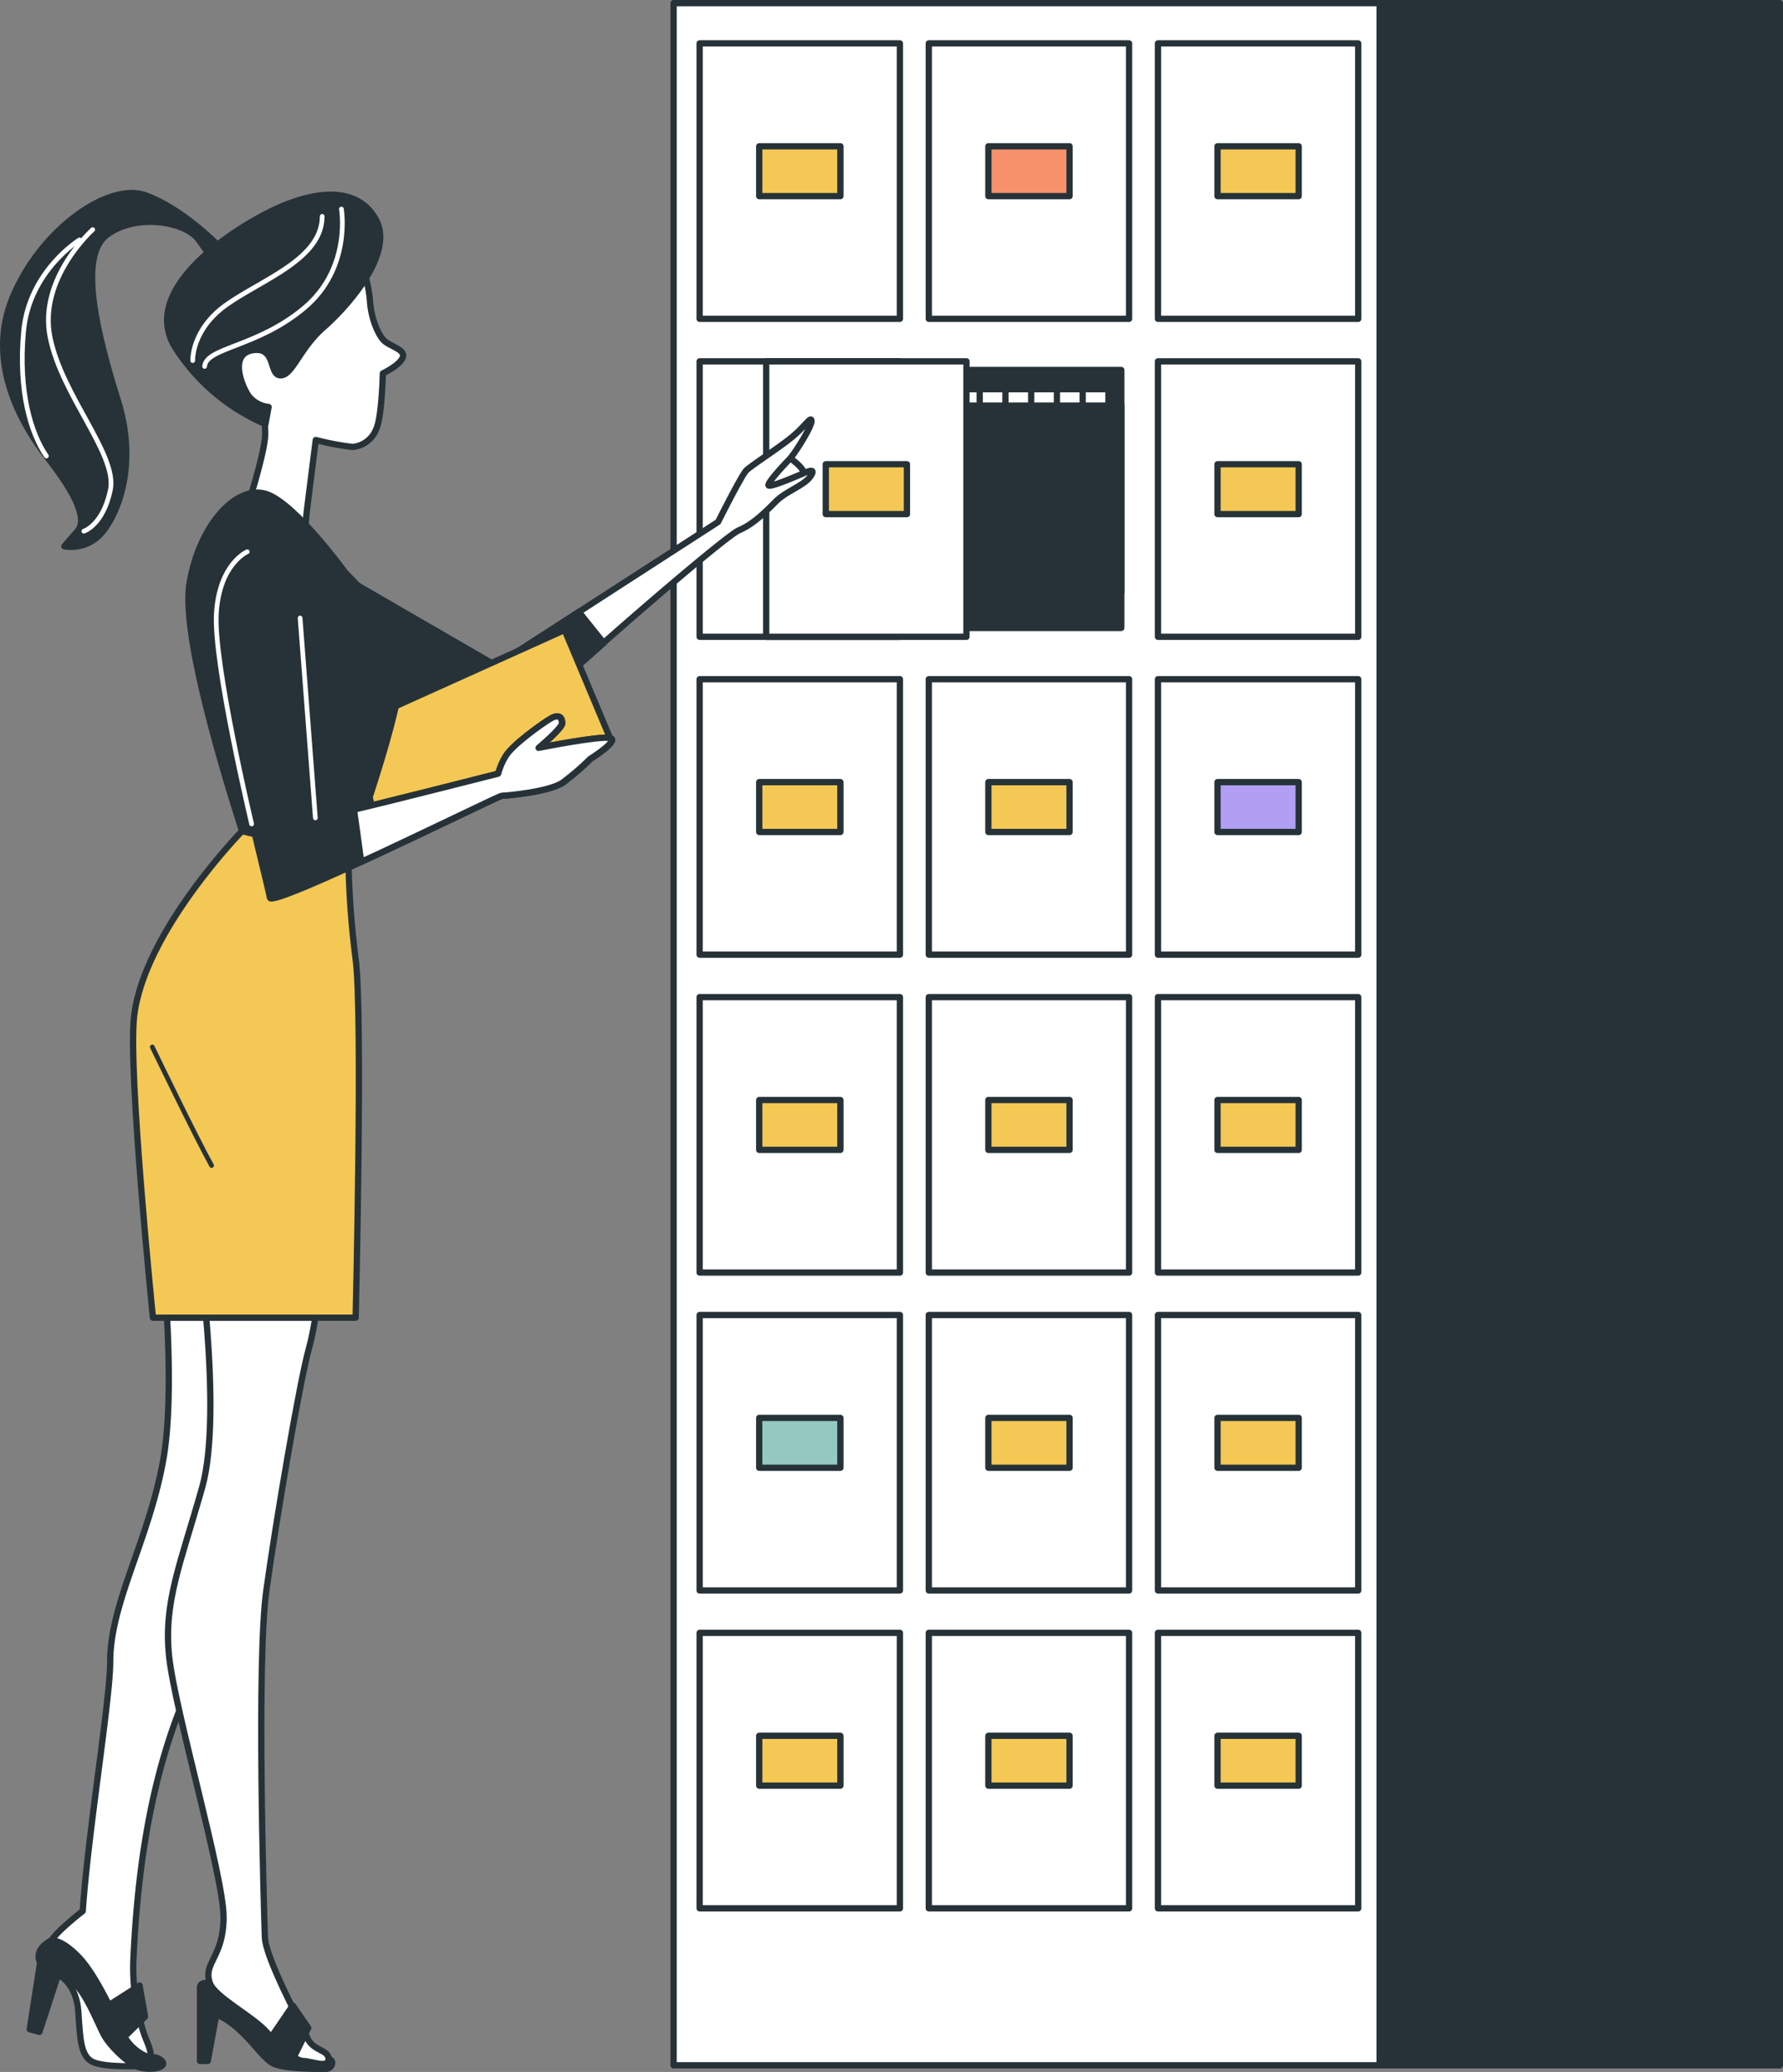 <?xml version="1.0" encoding="UTF-8"?>
<svg xmlns="http://www.w3.org/2000/svg" width="284" height="330">
  <rect width="100%" height="100%" fill="#808080" stroke="none"/>
  <defs>
    <style>.cls-1,.cls-2,.cls-3,.cls-4{stroke-linecap:round;stroke-linejoin:round}.cls-1,.cls-3,.cls-4{stroke:#263238}.cls-1{fill:#f4c854}.cls-2{stroke:#fff;fill:none;stroke-width:.75px}.cls-3{fill:#263238}.cls-4{fill:#fff}</style>
  </defs>
  <path class="cls-4" d="M107.29.5h132.63v328.44H107.29z"></path>
  <path class="cls-3" d="M219.75.5h63.75v328.44h-63.75z"></path>
  <path class="cls-4" d="M184.44 6.91h31.9v43.87h-31.9z"></path>
  <path class="cls-1" d="M193.93 23.3h12.93v7.94h-12.93z"></path>
  <path class="cls-4" d="M147.94 6.91h31.9v43.87h-31.9z"></path>
  <path style="fill:#f6916c;stroke:#263238;stroke-linecap:round;stroke-linejoin:round" d="M157.43 23.3h12.93v7.94h-12.93z"></path>
  <path class="cls-4" d="M111.44 6.91h31.9v43.87h-31.9z"></path>
  <path class="cls-1" d="M120.93 23.3h12.93v7.94h-12.93z"></path>
  <path class="cls-4" d="M184.44 57.55h31.9v43.87h-31.9z"></path>
  <path class="cls-1" d="M193.93 73.94h12.93v7.94h-12.93z"></path>
  <path class="cls-4" d="M111.44 57.55h31.9v43.87h-31.9z"></path>
  <path class="cls-4" d="M120.93 73.94h12.93v7.94h-12.93z"></path>
  <path class="cls-3" d="M148.97 58.93h29.63v35.41h-29.63z"></path>
  <path class="cls-4" d="M146.92 61.99h29.63V97.4h-29.63z"></path>
  <path class="cls-4" d="M142.82 61.99h29.63V97.4h-29.63z"></path>
  <path class="cls-4" d="M138.72 61.99h29.63V97.4h-29.63z"></path>
  <path class="cls-4" d="M134.62 61.99h29.63V97.4h-29.63z"></path>
  <path class="cls-4" d="M130.52 61.99h29.63V97.4h-29.63z"></path>
  <path class="cls-4" d="M126.42 61.99h29.63V97.4h-29.63z"></path>
  <path class="cls-3" d="M148.97 64.6h29.63v35.41h-29.63z"></path>
  <path class="cls-4" d="M122.04 57.55h31.9v43.87h-31.9z"></path>
  <path class="cls-1" d="M131.53 73.94h12.93v7.94h-12.93z"></path>
  <path class="cls-4" d="M184.44 108.18h31.9v43.87h-31.9z"></path>
  <path style="fill:#b29ff4;stroke:#263238;stroke-linecap:round;stroke-linejoin:round" d="M193.93 124.57h12.93v7.94h-12.93z"></path>
  <path class="cls-4" d="M147.94 108.18h31.9v43.87h-31.9z"></path>
  <path class="cls-1" d="M157.43 124.57h12.93v7.94h-12.93z"></path>
  <path class="cls-4" d="M111.44 108.18h31.9v43.87h-31.9z"></path>
  <path class="cls-1" d="M120.93 124.57h12.93v7.94h-12.93z"></path>
  <path class="cls-4" d="M184.44 158.81h31.9v43.87h-31.9z"></path>
  <path class="cls-1" d="M193.93 175.2h12.93v7.94h-12.93z"></path>
  <path class="cls-4" d="M147.94 158.81h31.9v43.87h-31.9z"></path>
  <path class="cls-1" d="M157.43 175.2h12.93v7.94h-12.93z"></path>
  <path class="cls-4" d="M111.44 158.81h31.9v43.87h-31.9z"></path>
  <path class="cls-1" d="M120.93 175.2h12.93v7.94h-12.93z"></path>
  <path class="cls-4" d="M184.44 209.44h31.9v43.87h-31.9z"></path>
  <path class="cls-1" d="M193.93 225.83h12.93v7.94h-12.93z"></path>
  <path class="cls-4" d="M147.94 209.44h31.9v43.87h-31.9z"></path>
  <path class="cls-1" d="M157.43 225.83h12.93v7.94h-12.93z"></path>
  <path class="cls-4" d="M111.44 209.44h31.9v43.87h-31.9z"></path>
  <path style="stroke:#263238;stroke-linecap:round;stroke-linejoin:round;fill:#93c9c1" d="M120.93 225.83h12.93v7.94h-12.93z"></path>
  <path class="cls-4" d="M184.44 260.07h31.9v43.87h-31.9z"></path>
  <path class="cls-1" d="M193.93 276.46h12.93v7.94h-12.93z"></path>
  <path class="cls-4" d="M147.94 260.07h31.9v43.87h-31.9z"></path>
  <path class="cls-1" d="M157.43 276.46h12.93v7.94h-12.93z"></path>
  <path class="cls-4" d="M111.44 260.07h31.9v43.87h-31.9z"></path>
  <path class="cls-1" d="M120.93 276.46h12.93v7.94h-12.93z"></path>
  <path class="cls-4" d="m46.05 194.83-20.65.29s2.91 24.72.58 37.52-8.43 22.68-8.43 32c0 6.12-3.51 27.12-4.37 39.73 0 0-4 3.11-4.87 4.56s0 3.2 2.33 4.95c2.42 1.56 4.34 3.78 5.53 6.4 1.45 3.2 3.49 6.68 6.1 7.56 3.11 1 1.16-2.4.68-3.89a33.056 33.056 0 0 1-1.72-11.46c.59-13.53 2.47-27.88 7.66-40.87s18.04-63.08 17.16-76.79Z"></path>
  <path class="cls-3" d="m17.21 319.44 5.02-3.2.87 4.94-4.14 4.07-1.75-5.81z"></path>
  <path class="cls-4" d="M9.77 314.83s2.4 1.34 2.7 5.53.3 7.19 2.4 8.09 7.78.6 7.78.6-4.88-4.8-6.48-8.69-3.71-7.81-6.4-5.53Z"></path>
  <path class="cls-3" d="M7.96 309.16s1.33-.71 4.4 2.36 6.05 10.14 7.38 12.7 4.1 3.69 4.61 3.49 2.05.61 1.54 1.22-2.36.72-3.79.31-4.61-3.28-5.64-5.33-2.76-6.35-4.4-7.78a11.325 11.325 0 0 0-4.41-2.56c-1.27-.31-2.76-2.56.31-4.41Z"></path>
  <path class="cls-3" d="M6.38 312.65 4.74 323.2l1.54.41 3.07-9.43s.03-1.64-2.97-1.53Z"></path>
  <path class="cls-4" d="M57.66 42.34c.67 1.79 1.1 3.65 1.27 5.55.15 2.7 1.26 5.39 2.22 6.34s3.48 1.43 3 2.7-3.17 2.54-3.17 2.54-.16 6.81-1 8.72a4.48 4.48 0 0 1-3.81 3c-1.98-.23-3.94-.61-5.87-1.11 0 0-1.11 8.72-1.42 11.26-.2 1.79-.31 3.59-.32 5.39l-9.18-5.9s2.86-8.88 2.86-11.73-.64-3.17-.64-3.17-4.44-2.7-6.34-7 4.76-9.67 6.66-8.09c1.55 1.42 2.98 2.95 4.28 4.6l11.46-13.1Z"></path>
  <path class="cls-3" d="M34.67 39.01s-5.71-5.87-11.58-7.93S6.44 36.63 2 47.42s2.06 20.93 5.39 25.21 7 9.67 4.92 12l-2.06 2.38c2.25.38 4.54-.46 6-2.22 2.54-3 5.71-10.79 2.54-20.93s-6.5-23-1.74-26.48 12.52-2.07 14.58.79l2.06 2.85.98-2.01Z"></path>
  <path class="cls-3" d="M42.28 67.55A32.086 32.086 0 0 1 28.01 55.5c-5.71-8.88 7.61-18.07 14.9-21.72s14.11-4.12 17 1.27c2.89 5.39-4.6 13.79-8.41 17.12s-4.91 7.61-6.81 7.61-.64-4.6-4.44-4-1.75 5.71-.64 7.29c.78.99 1.92 1.62 3.17 1.75l-.5 2.73Z"></path>
  <path class="cls-2" d="M54.38 33.29s1.64 9.37-5.85 15.7-15.7 6.33-15.94 9.37"></path>
  <path class="cls-2" d="M30.7 57.43s-.23-4.93 5.39-8.91 15.23-7.26 15.23-14.06M14.77 36.57S6.1 44.3 7.97 53.68s10.78 18.74 9.61 24.36-4.22 6.56-4.22 6.56"></path>
  <path class="cls-2" d="M12.66 38.21s-8 4.92-8.9 14.53 1.18 16.34 3.63 19.89"></path>
  <path class="cls-4" d="M125.23 72.51s3.55 2.37 2.62 3.13c-1.36 1.17-2.8 2.24-4.31 3.22-.76.33-2.8-.51-2.54-1.61s4.23-4.74 4.23-4.74Z"></path>
  <path class="cls-4" d="m52.97 90.95 26 15.06 35.41-22.88s3.72-7.43 4.5-8.21 5.09-3.52 7.24-5.28 3.13-3.52 3.13-2.55-2.74 5.28-3.52 6.07-3.33 3.52-3.33 4.1 5.28-1.76 5.87-2 1.75-.7.78.67-3.85 2.33-5.42 3.89-3.57 3.65-5.92 4.63-28.75 23.86-31.49 27.18a13.008 13.008 0 0 1-9 4.7c-2.15 0-17-6.07-17-6.07l-7.25-19.31Z"></path>
  <path class="cls-3" d="m92.2 97.46-13.22 8.55-26-15.06 7.23 19.36s14.87 6.07 17 6.07c3.51-.28 6.76-1.98 9-4.7 1-1.2 5-4.93 9.95-9.27l-3.96-4.95Z"></path>
  <path class="cls-1" d="m56.1 115.59 33.83-15.25 7.23 17.21-36.96 14.86-4.1-16.82z"></path>
  <path class="cls-3" d="M55.04 91.26S47.15 80.34 42.5 78.71s-10.69 4.65-12.31 14.17 8.13 38.56 8.36 39.49 17 4.18 17 4.18 8.82-23.92 8.36-30.66-8.87-14.63-8.87-14.63ZM33.44 315.83s-1.58-.27-1.58.72v11.7h1.23l1.35-7.29s1.11 0 3.57 2.22 3.64 4.21 5.24 5.32 7.7 1 8.68 1 1.42-1.41.4-1.57-6.68-3.36-7.91-4.34-5.79-7-7.27-7.76-3.71 0-3.71 0Z"></path>
  <path class="cls-4" d="M31.27 196.01s4.34 28.81.93 40.89-6.19 18.27-5.26 26.94 8.67 35 8.67 41.5-3.34 7.25-2.17 10.53c.8 2.22 6.81 5.27 9 7.74s4.65 4.65 5.89 4.65 4 1.24 4-.31-2.47-1.24-3.4-3.41-6.63-12.62-6.74-16c-.18-5.31-1.32-44.05.23-55.2s5.27-33.14 6.82-38.71 2.47-17.66 2.47-17.66l-20.44-.96Z"></path>
  <path class="cls-1" d="M38.55 132.37s-15.64 16-17.19 29.5c-1 8.74 3 48 3 48h32.29s1.16-48.27 0-57.1c-.7-5.39-1.09-10.82-1.16-16.26l-16.94-4.14Z"></path>
  <path class="cls-3" d="m43.19 324.47 3.44-5.05 2.47 3.57-2.47 5s-1.72-.07-3.44-3.52ZM42.02 86.65s-4.5-.78-7.63 5.09 8.41 49.47 8.6 51.23 36.38-16.23 37-16.23 7.62-.59 9.77-2.15c1.52-1.14 2.96-2.38 4.31-3.72 0 0 4.69-2.93 3.12-3.32s-11.34 1.56-11.34 1.56 3.72-3.12 3.72-3.91-.39-1.56-1.76-.78-6.26 4.3-7.24 6.06c-.52.85-.91 1.78-1.17 2.74 0 0-21.51 5.48-24.45 6.06s-4.69 1-4.69 1l-3.55-34.45"></path>
  <path class="cls-2" d="M50.23 130.26 47.8 98.43M39.38 87.88s-4.45 1.88-4.92 9.85 5.62 33.5 5.62 33.5"></path>
  <path class="cls-4" d="M56.38 128.95c.24 1.71.8 5.66 1.15 8.32 10.2-4.7 22.06-10.53 22.4-10.53.58 0 7.62-.59 9.77-2.15 1.52-1.14 2.96-2.38 4.31-3.72 0 0 4.69-2.93 3.12-3.32s-11.34 1.56-11.34 1.56 3.72-3.12 3.72-3.91-.39-1.56-1.76-.78-6.26 4.3-7.24 6.06c-.52.85-.91 1.78-1.17 2.74 0 0-17.22 4.39-22.96 5.73Z"></path>
  <path d="M24.26 166.75s6.89 14.29 9.44 18.88" style="fill:none;stroke-width:.75px;stroke:#263238;stroke-linecap:round;stroke-linejoin:round"></path>
</svg>
